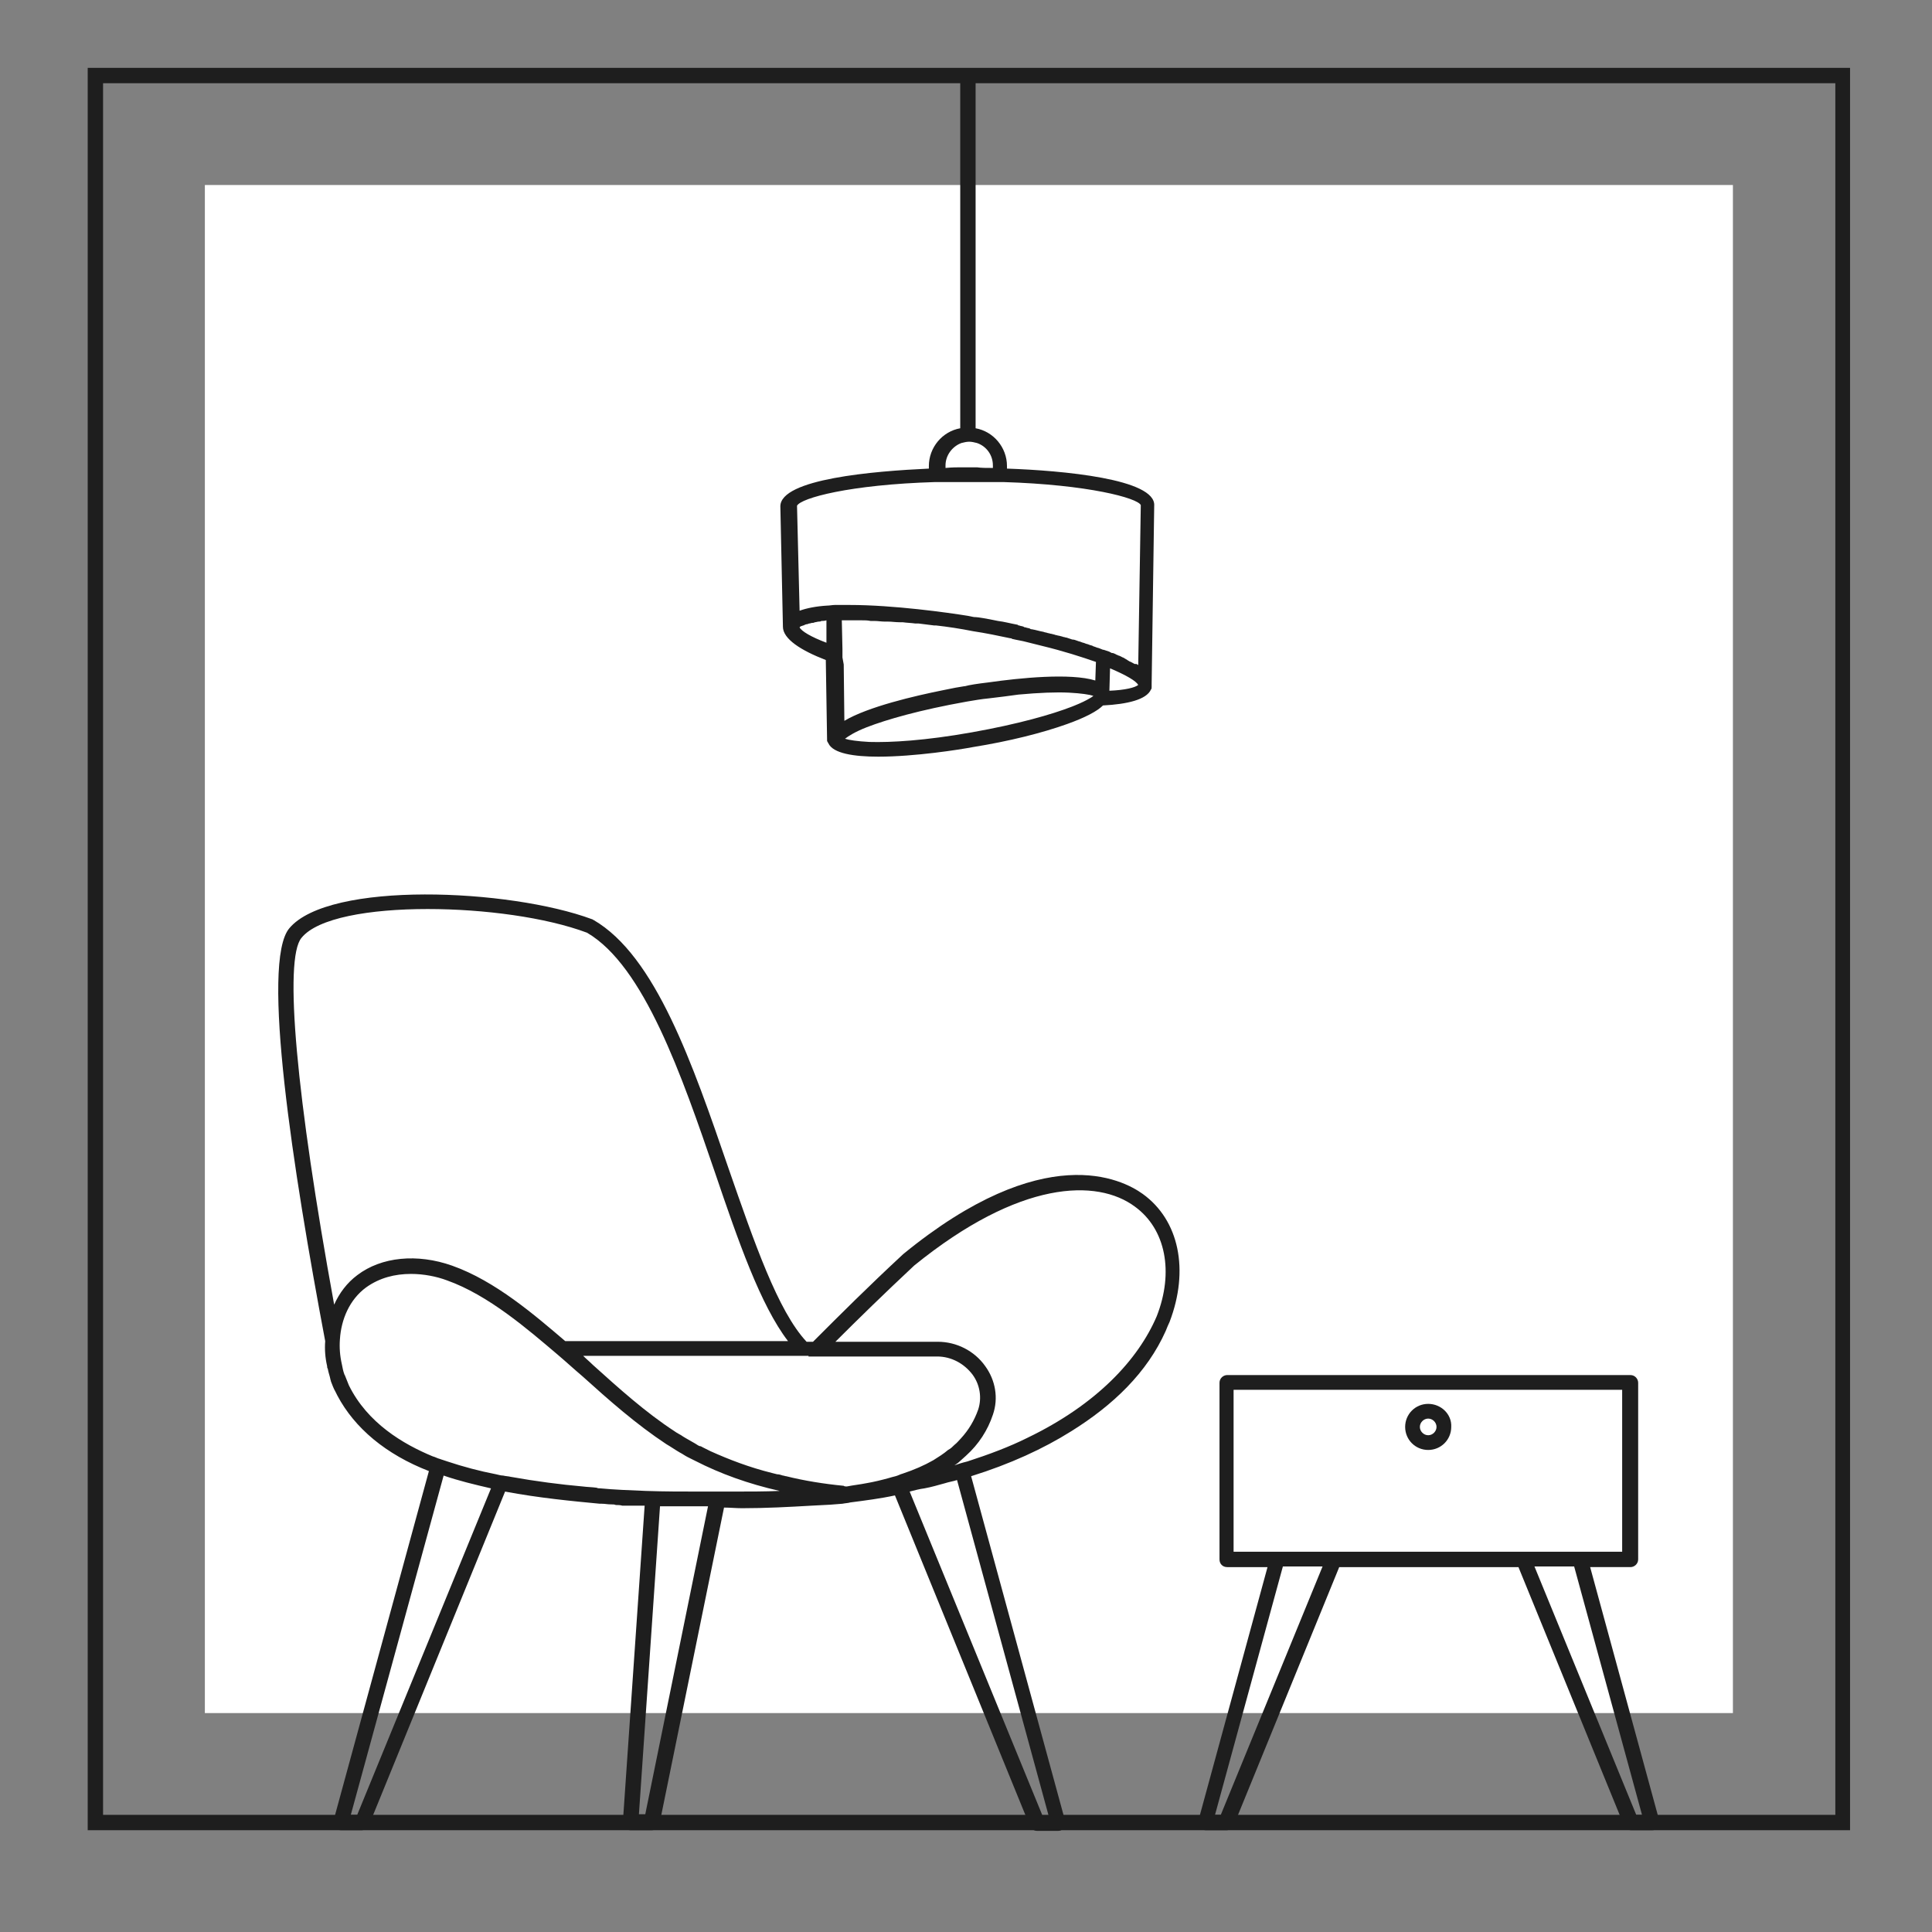 <svg xmlns="http://www.w3.org/2000/svg" xmlns:xlink="http://www.w3.org/1999/xlink" id="Capa_1" x="0px" y="0px" viewBox="0 0 301.8 301.8" style="enable-background:new 0 0 301.8 301.8;" xml:space="preserve"><rect x="0" y="0" width="301.8" height="301.8" fill="#808080" stroke="none"/><style type="text/css">	.st0{fill:#FFFFFF;}	.st1{fill:#1E1E1E;}</style><g>	<g>					<rect x="32" y="28.9" transform="matrix(-1.836970e-16 1 -1 -1.836970e-16 299.601 -3.099)" class="st0" width="238.7" height="238.7"></rect>		<path class="st1" d="M289,285.9H13.7V10.6H289V285.9z M16.1,283.5h270.6V13H16.1V283.5z"></path>		<path class="st1" d="M151.5,213.2c-0.1,0.2-0.3,0.3-0.4,0.5C151.3,213.5,151.4,213.4,151.5,213.2z"></path>		<path class="st1" d="M151.7,213.7c-0.2,0.3-0.5,0.6-0.7,0.8C151.2,214.3,151.5,214,151.7,213.7z"></path>		<g>			<path class="st1" d="M178.5,186.5c-3.2-2.3-15.4-8.6-37.4,9.4c-5.5,5.1-9.9,9.5-13.9,13.5c-0.1,0.1-0.1,0.1-0.2,0.2H126    c-4.5-4.8-8.2-15.6-12.2-27.1c-5.6-16.3-11.4-33.2-21.1-38.8c-0.1,0-0.1-0.1-0.2-0.1c-12.9-4.8-41.1-6-47.3,1.4    c-4.5,5.3,0.6,38,5.6,64.5c-0.1,1.3,0,2.6,0.3,3.9c0,0.1,0,0.3,0.1,0.4c0.1,0.6,0.3,1.1,0.4,1.6c0,0.1,0.1,0.3,0.1,0.4    c0.2,0.5,0.4,1.1,0.7,1.6c0,0,0,0,0,0c0.1,0.2,0.2,0.4,0.3,0.6c2.7,5.1,7.6,9.2,14.3,11.8l-14.9,54.6c-0.1,0.4,0,0.7,0.2,1    c0.2,0.3,0.6,0.5,0.9,0.5h3.3c0.5,0,0.9-0.3,1.1-0.7L78.9,233c5.3,1,10.6,1.5,14.8,1.9c0.1,0,0.2,0,0.3,0c0.5,0,0.9,0.1,1.4,0.1    c0.3,0,0.6,0,0.8,0.1c0.3,0,0.7,0,1,0.1c0.3,0,0.6,0,1,0c0.3,0,0.6,0,0.9,0c0.4,0,0.7,0,1.1,0c0.2,0,0.3,0,0.5,0l-3.4,49.4    c0,0.3,0.1,0.6,0.3,0.9c0.2,0.2,0.5,0.4,0.9,0.4h3.3c0.6,0,1-0.4,1.2-0.9l10.1-49.5c0.9,0,1.9,0.1,2.8,0.1    c3.8,0,7.4-0.2,10.9-0.4c2.3-0.1,3.8-0.2,4.8-0.3c0.5-0.1,0.9-0.1,1.2-0.2c2.3-0.3,4.7-0.6,7-1.1l21.1,51.7    c0.2,0.4,0.6,0.7,1.1,0.7h3.3c0.4,0,0.7-0.2,0.9-0.5c0.2-0.3,0.3-0.7,0.2-1l-14.7-53.9c6.1-1.9,11.3-4.3,15.6-7    c6.6-4.1,11.9-9.2,14.8-15.7c0.2-0.5,0.4-1,0.6-1.4C185.8,198.4,184.2,190.6,178.5,186.5z M162.8,283.5L142.1,233    c0.8-0.2,1.5-0.4,2.3-0.5c1.1-0.2,2.1-0.5,3.2-0.8c0.6-0.2,1.3-0.3,1.9-0.5l14.3,52.4H162.8z M99.8,283.5l3.3-48.2    c0.5,0,1.1,0,1.6,0c0.1,0,0.2,0,0.4,0c1.4,0,2.9,0,4.4,0c0,0,0.1,0,0.1,0c0.4,0,0.7,0,1,0l-9.8,48.1H99.8z M54.8,283.5l14.5-53    c2.3,0.8,4.8,1.4,7.4,2l-20.9,51H54.8z M66.8,142c8.8,0,18.5,1.3,24.9,3.7c8.9,5.2,14.8,22.3,20,37.5    c3.6,10.6,7.1,20.7,11.4,26.3H88.3c-4.7-4-10.9-9.4-17.7-11.8c-5.4-1.9-11-1.4-14.8,1.5c-1.6,1.2-2.8,2.8-3.6,4.6    c-5.9-32.3-7.9-54-5.1-57.3C49.6,143.4,57.7,142,66.8,142z M126.3,211.9h1.7h18.4c2.2,0,4.2,1.1,5.5,2.8c1.2,1.6,1.5,3.7,0.9,5.5    c-0.6,1.7-1.5,3.2-2.7,4.5c-0.3,0.3-0.6,0.7-1,1c-0.3,0.3-0.6,0.6-1,0.8c-0.7,0.6-1.5,1.1-2.3,1.6c-1.4,0.8-3,1.5-4.8,2.1    c-0.4,0.1-0.7,0.3-1.1,0.4c-0.4,0.1-0.8,0.2-1.1,0.3c-1.1,0.3-2.3,0.6-3.5,0.8c-1,0.2-2,0.3-3,0.5c0,0,0,0-0.1,0    c-0.1,0-0.3,0-0.4-0.1c-3.1-0.3-6.2-0.8-9-1.5c-0.2,0-0.3-0.1-0.5-0.1c-0.3-0.1-0.6-0.2-0.9-0.2l-0.8-0.2    c-3.6-0.9-6.7-2.1-9.6-3.4c-0.4-0.2-0.8-0.4-1.2-0.6c-0.2-0.1-0.3-0.2-0.5-0.2c-0.3-0.1-0.5-0.3-0.7-0.4    c-0.5-0.3-0.9-0.5-1.4-0.8c-0.2-0.1-0.3-0.2-0.5-0.3c-0.4-0.3-0.9-0.5-1.3-0.8c-4.6-3-8.8-6.8-12.8-10.4c-0.5-0.5-1-0.9-1.5-1.4    h33.6H126.3z M160.5,224.6c-2.8,1.4-6,2.6-9.4,3.7c-0.4,0.1-0.8,0.2-1.1,0.3c-0.3,0.1-0.6,0.2-0.9,0.3c0.3-0.2,0.6-0.4,0.8-0.6    c0.3-0.3,0.7-0.6,1-0.9c2-1.8,3.4-4,4.2-6.4c0.9-2.6,0.4-5.4-1.2-7.6c-1.7-2.4-4.5-3.8-7.4-3.8h-16h0c3.6-3.6,7.6-7.5,12.3-11.9    c16.5-13.4,28.6-13.6,34.5-9.2c4.8,3.5,6.1,10.2,3.4,17.1C177.8,212.4,171.3,219.4,160.5,224.6z M77.5,230.3    c-2.6-0.5-5.2-1.2-7.6-2c-0.3-0.1-0.6-0.2-0.9-0.3c-0.1,0-0.2-0.1-0.3-0.1c-0.4-0.1-0.7-0.3-1.1-0.4c-4.6-1.9-10.2-5.2-13.1-11.1    c-0.2-0.5-0.4-1-0.6-1.5c0-0.1-0.1-0.1-0.1-0.2c-0.2-0.5-0.3-1.1-0.4-1.6c0,0,0,0,0,0c-0.3-1.3-0.4-2.6-0.3-3.9    c0.2-3.1,1.5-6.2,4.1-8.1c2.1-1.5,4.5-2.1,7-2.1c2,0,4,0.4,5.6,1c6.5,2.3,12.7,7.7,17.3,11.6c1.3,1.1,2.6,2.3,3.9,3.4    c4.1,3.7,8.4,7.5,13.1,10.6c0.7,0.4,1.4,0.9,2.1,1.3c0.4,0.2,0.8,0.5,1.2,0.7c0.4,0.2,0.8,0.4,1.2,0.6c3.9,2,8.3,3.6,13.2,4.7    c-2.3,0.1-4.8,0.1-7.5,0.1c-0.3,0-0.6,0-1,0c-1.2,0-2.4,0-3.6,0c-3,0-6,0-8.8-0.1c-2.6-0.1-5-0.2-7.1-0.4c-0.2,0-0.4,0-0.6-0.1    c-0.7-0.1-1.4-0.1-2.2-0.2c-3.4-0.3-7.3-0.8-11.2-1.5c-0.4-0.1-0.8-0.1-1.2-0.2C78.3,230.5,77.9,230.4,77.5,230.3z"></path>			<g>				<path class="st1" d="M259.2,284.4l-10.8-39.6h6.3c0.6,0,1.2-0.5,1.2-1.2V216c0-0.6-0.5-1.2-1.2-1.2h-63c-0.6,0-1.2,0.5-1.2,1.2     v27.6c0,0.7,0.5,1.2,1.2,1.2h6.3l-10.8,39.6c-0.1,0.4,0,0.7,0.2,1c0.2,0.3,0.6,0.5,0.9,0.5h3.3c0.5,0,0.9-0.3,1.1-0.7l16.5-40.4     h28l16.5,40.4c0.2,0.4,0.6,0.7,1.1,0.7h3.3c0.4,0,0.7-0.2,0.9-0.5C259.2,285.1,259.3,284.8,259.2,284.4z M255.6,283.5     l-15.9-38.8h6.2l10.6,38.8H255.6z M189.8,283.5l10.6-38.8h6.2l-15.9,38.8H189.8z M208.3,242.4h-8.9h-6.7v-25.3h60.7v25.3h-6.7     h-8.9H208.3z"></path>				<path class="st1" d="M223.1,219.3c-2,0-3.6,1.6-3.6,3.6c0,2,1.6,3.6,3.6,3.6c2,0,3.6-1.6,3.6-3.6     C226.8,220.9,225.1,219.3,223.1,219.3z M223.1,224.2c-0.7,0-1.3-0.6-1.3-1.3c0-0.7,0.6-1.3,1.3-1.3c0.7,0,1.3,0.6,1.3,1.3     C224.4,223.6,223.8,224.2,223.1,224.2z"></path>			</g>		</g>		<path class="st1" d="M157.3,73.2c0-0.2,0-0.3,0-0.4c0-2.9-2.1-5.4-4.9-5.9v-55c0-0.6-0.5-1.2-1.2-1.2c-0.7,0-1.2,0.5-1.2,1.2v55   c-2.8,0.5-4.9,3-4.9,5.9c0,0.2,0,0.3,0,0.4c-8.6,0.4-23.2,1.6-23.2,5.9l0.4,18.7c0,0,0,0,0,0.1c0,1.9,2.8,3.7,6.7,5.2l0.2,12.5   c0,0,0,0,0,0c0,0,0,0.1,0,0.1c0,0.1,0,0.1,0.1,0.2c0,0.1,0.1,0.2,0.1,0.2c0.7,1.6,4,2.1,7.8,2.1c5.7,0,12.7-1.1,14.8-1.5   c5.6-0.9,10.8-2.2,14.7-3.6c2.8-1,4.7-2,5.6-2.9c3.8-0.2,6.8-0.9,7.5-2.5c0.1-0.1,0.1-0.2,0.1-0.4c0,0,0,0,0,0c0,0,0,0,0,0v0   c0-0.2,0-0.3,0-0.5l0.4-27.8C180.6,74.8,165.9,73.5,157.3,73.2z M135.8,115.9c-1.9-0.1-3.2-0.3-3.8-0.5v0c0.5-0.4,1.6-1.1,3.4-1.8   c3.1-1.2,8.3-2.7,15.6-4c1.2-0.2,2.3-0.4,3.4-0.5c1.7-0.2,3.3-0.4,4.7-0.6c3.3-0.3,5.9-0.4,7.9-0.3c1.9,0.1,3.2,0.3,3.8,0.5   c0,0,0,0,0,0c-0.1,0.1-0.4,0.3-0.6,0.4c-0.5,0.3-1.3,0.7-2.3,1.1c-0.2,0.1-0.3,0.1-0.5,0.2c-3.1,1.2-8.3,2.7-15.6,4   C144.5,115.7,139.1,116,135.8,115.9z M131.6,102.7l0-1.3l-0.1-4.5c0.2,0,0.4,0,0.7,0c0.2,0,0.4,0,0.5,0c0.4,0,0.8,0,1.3,0   c0.2,0,0.4,0,0.6,0c0.5,0,0.9,0,1.4,0.1c0.2,0,0.4,0,0.6,0c0.5,0,1.1,0.1,1.6,0.1c0.2,0,0.4,0,0.5,0c0.6,0,1.2,0.1,1.8,0.1   c0.2,0,0.3,0,0.5,0c0.7,0.1,1.3,0.1,2,0.2c0.2,0,0.3,0,0.5,0c0.8,0.1,1.6,0.2,2.4,0.3c0.1,0,0.2,0,0.3,0c1.8,0.2,3.8,0.5,5.8,0.9   c2,0.3,3.9,0.7,5.8,1.1c0.1,0,0.2,0,0.3,0.1c0.8,0.2,1.6,0.3,2.3,0.5c0.4,0.1,0.8,0.2,1.2,0.3c0.4,0.1,0.8,0.2,1.2,0.3   c3.3,0.8,6.1,1.7,8.4,2.5l0,0l-0.1,2.9c-3.9-1.2-11.8-0.4-16.7,0.3c-1.7,0.2-3,0.4-3.7,0.6c0,0-0.1,0-0.1,0   c-0.7,0.1-1.8,0.3-3.2,0.6c-4.5,0.9-11.8,2.6-15.5,4.8l-0.1-8.8L131.6,102.7z M173.4,104.4c2.6,1.1,4.1,2,4.4,2.6   c-0.5,0.4-2,0.8-4.5,0.9L173.4,104.4z M124.9,98c0,0,0.1-0.1,0.1-0.1c0,0,0.1-0.1,0.2-0.1c0.1,0,0.2-0.1,0.3-0.1   c0.1,0,0.2-0.1,0.2-0.1c0.1,0,0.2-0.1,0.4-0.1c0.1,0,0.2-0.1,0.3-0.1c0.2,0,0.3-0.1,0.5-0.1c0.1,0,0.2,0,0.4-0.1   c0.2,0,0.4-0.1,0.6-0.1c0.1,0,0.3,0,0.4-0.1c0.2,0,0.5,0,0.8-0.1c0,0,0,0,0,0l0,3.5C126.7,99.5,125.2,98.6,124.9,98z M177.2,103.7   c-0.2-0.1-0.5-0.3-0.8-0.4c-0.1-0.1-0.2-0.1-0.3-0.2c-0.2-0.1-0.3-0.2-0.5-0.3c-0.1-0.1-0.3-0.1-0.4-0.2c-0.2-0.1-0.4-0.2-0.5-0.2   c-0.1-0.1-0.3-0.1-0.4-0.2c-0.2-0.1-0.4-0.2-0.6-0.2c-0.1,0-0.1,0-0.2-0.1c-0.1,0-0.2-0.1-0.2-0.1c-0.3-0.1-0.6-0.2-0.9-0.3   c0,0,0,0-0.1,0c-0.2-0.1-0.3-0.1-0.5-0.2c-0.2-0.1-0.4-0.1-0.6-0.2c0,0,0,0,0,0c-0.2-0.1-0.4-0.1-0.5-0.2   c-0.2-0.1-0.4-0.1-0.6-0.2c-0.2-0.1-0.4-0.1-0.6-0.2c-0.2-0.1-0.4-0.1-0.6-0.2c-0.2-0.1-0.4-0.1-0.6-0.2c-0.3-0.1-0.5-0.2-0.8-0.2   c-0.3-0.1-0.6-0.2-0.9-0.3c-0.2,0-0.3-0.1-0.5-0.1c-0.2-0.1-0.4-0.1-0.7-0.2c-0.2,0-0.3-0.1-0.5-0.1c-0.2-0.1-0.4-0.1-0.7-0.2   c-0.2,0-0.3-0.1-0.5-0.1c-0.2-0.1-0.5-0.1-0.7-0.2c0,0,0,0,0,0c-0.6-0.1-1.2-0.3-1.8-0.4c-0.1,0-0.2,0-0.3-0.1   c-0.2-0.1-0.5-0.1-0.7-0.2c-0.1,0-0.2,0-0.3-0.1c-0.2-0.1-0.5-0.1-0.7-0.2c-0.1,0-0.2,0-0.2-0.1c-1.1-0.2-2.2-0.5-3.1-0.6   c0,0,0,0,0,0c-1.9-0.4-3.2-0.6-3.5-0.6c0,0-0.1,0-0.1,0c-0.2,0-0.6-0.1-1.1-0.2c-3.1-0.5-11.6-1.7-18.5-1.7c-0.4,0-0.8,0-1.1,0   c-0.4,0-0.8,0-1.2,0c-0.4,0-0.8,0.1-1.2,0.1c-1.7,0.1-3.2,0.4-4.3,0.8l0-0.1l-0.4-16.3c0.6-1.2,8.2-3.3,21.6-3.7   c0.4,0,0.9,0,1.3,0c0.5,0,1,0,1.5,0c0.8,0,1.6,0,2.5,0c0.9,0,1.7,0,2.5,0c0.5,0,1,0,1.5,0c0.4,0,0.9,0,1.3,0   c13.3,0.4,21,2.5,21.5,3.6l-0.4,25c-0.1-0.1-0.3-0.2-0.4-0.2C177.4,103.8,177.3,103.7,177.2,103.7z M147.7,72.7   c0-1.6,1.1-3,2.5-3.5c0.4-0.1,0.8-0.2,1.2-0.2c0.4,0,0.8,0.1,1.2,0.2c1.5,0.5,2.5,1.9,2.5,3.5c0,0.1,0,0.2,0,0.4   c-1,0-1.8,0-2.5-0.1c-0.6,0-1.1,0-1.2,0h0c-0.1,0-0.5,0-1.2,0c-0.6,0-1.5,0-2.5,0.1C147.7,73,147.7,72.9,147.7,72.7z"></path>	</g></g></svg>